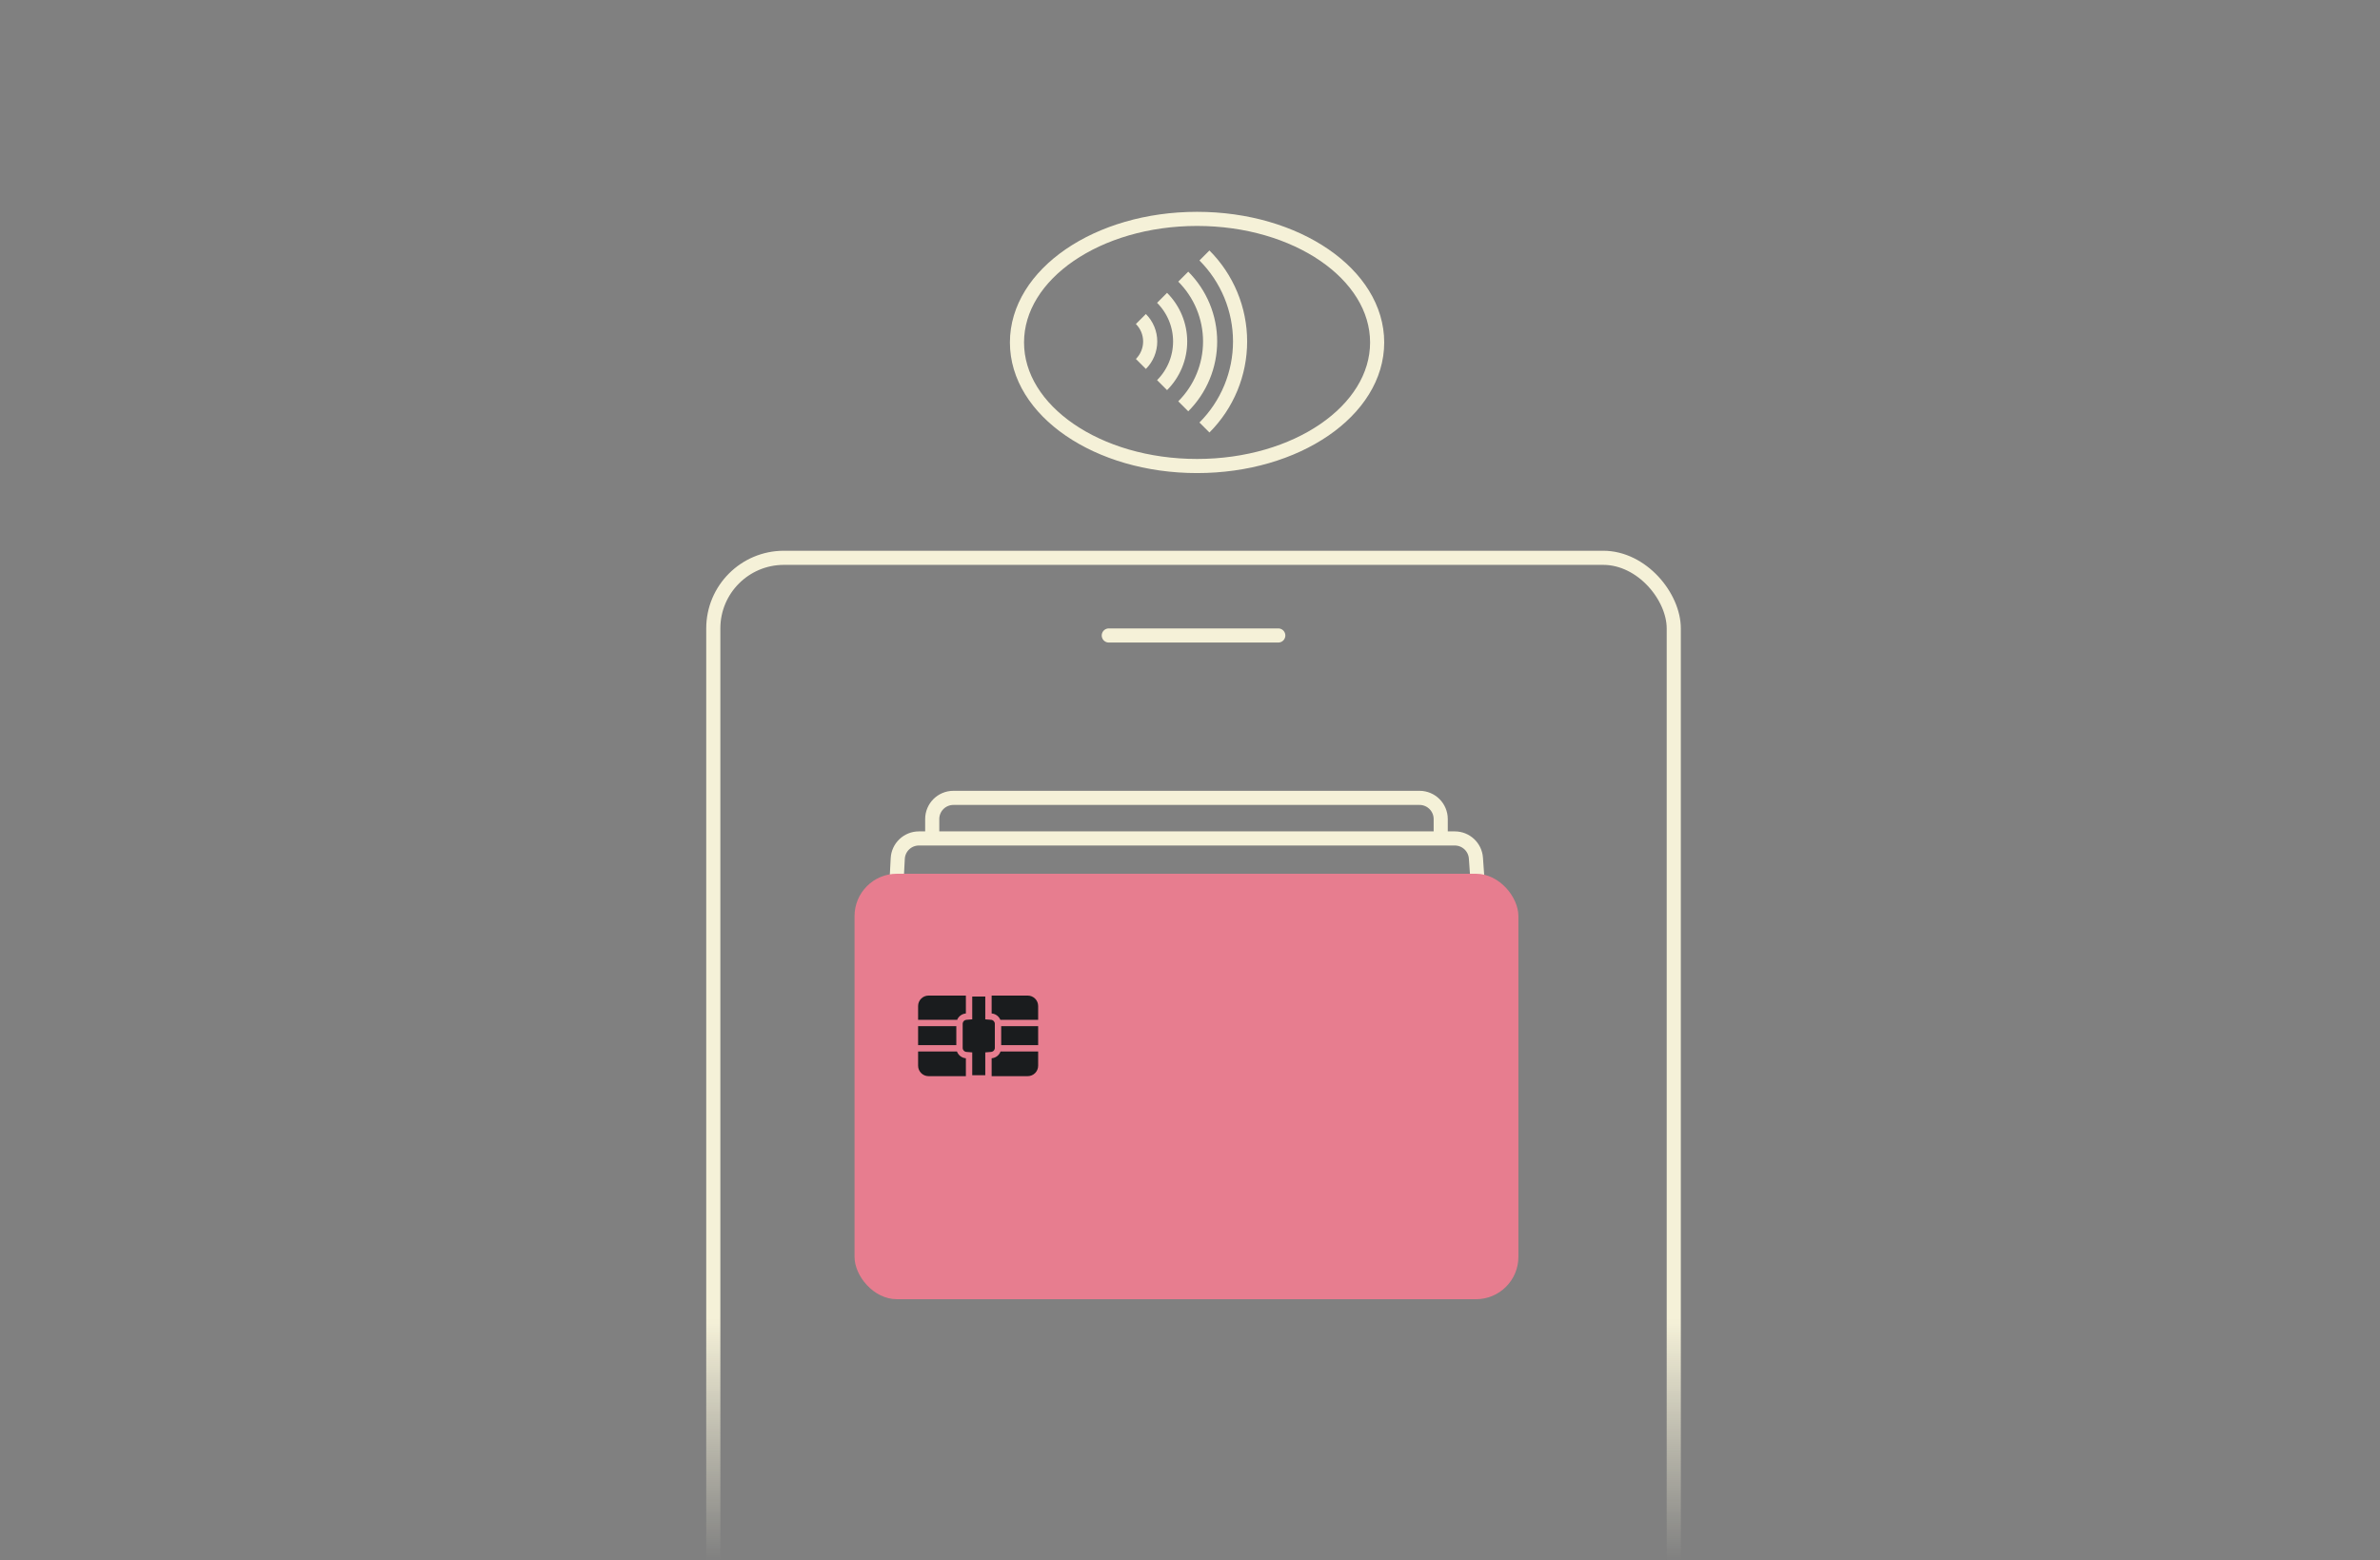 <svg width="337" height="221" viewBox="0 0 337 221" fill="none" xmlns="http://www.w3.org/2000/svg">
<rect x="0" y="0" width="337" height="221" fill="#808080" stroke="none"/>
<mask id="mask0_5639_8938" style="mask-type:alpha" maskUnits="userSpaceOnUse" x="0" y="3" width="336" height="218">
<rect y="3" width="336" height="218" fill="url(#paint0_linear_5639_8938)"/>
</mask>
<g mask="url(#mask0_5639_8938)">
<rect x="101" y="79" width="136" height="237" rx="10" stroke="#F5F1D8" stroke-width="2"/>
<ellipse cx="169.5" cy="48.5" rx="25.5" ry="17.5" stroke="#F5F1D8" stroke-width="2"/>
<path d="M161.545 51.545C161.963 51.127 162.295 50.631 162.521 50.085C162.747 49.539 162.863 48.954 162.863 48.363C162.863 47.772 162.747 47.187 162.521 46.641C162.295 46.095 161.963 45.599 161.545 45.181" stroke="#F5F1D8" stroke-width="2"/>
<path d="M164.545 54.544C165.357 53.733 166 52.769 166.44 51.708C166.879 50.648 167.105 49.511 167.105 48.363C167.105 47.215 166.879 46.078 166.44 45.018C166 43.957 165.357 42.993 164.545 42.181" stroke="#F5F1D8" stroke-width="2"/>
<path d="M167.545 57.545C168.751 56.339 169.707 54.907 170.36 53.332C171.012 51.757 171.348 50.068 171.348 48.363C171.348 46.658 171.012 44.969 170.36 43.394C169.707 41.819 168.751 40.387 167.545 39.181" stroke="#F5F1D8" stroke-width="2"/>
<path d="M127.119 121.589C127.203 119.995 128.519 118.746 130.115 118.746H205.993C207.567 118.746 208.874 119.964 208.985 121.535L212.25 167.791C212.372 169.527 210.997 171.002 209.257 171.002L127.687 171.003C125.968 171.003 124.601 169.562 124.691 167.845L127.119 121.589Z" stroke="#F5F1D8" stroke-width="2"/>
<path d="M204 119V116C204 114.343 202.657 113 201 113H135C133.343 113 132 114.343 132 116L132.001 119" stroke="#F5F1D8" stroke-width="2"/>
<path d="M170.545 60.545C172.145 58.945 173.413 57.046 174.279 54.956C175.145 52.866 175.591 50.625 175.591 48.363C175.591 46.101 175.145 43.861 174.279 41.77C173.413 39.68 172.145 37.781 170.545 36.181" stroke="#F5F1D8" stroke-width="2"/>
<rect x="121" y="123.746" width="94" height="60.256" rx="6" fill="#E77D8F"/>
<path d="M135.502 148.92C135.696 149.447 136.183 149.832 136.765 149.878V152.412H131.48C130.663 152.412 130 151.749 130 150.932V148.92H135.502ZM147 150.932C147 151.749 146.337 152.412 145.52 152.412H140.412V149.878C140.994 149.832 141.48 149.447 141.674 148.921H147V150.932ZM139.512 141.136V144.365L140.341 144.432C140.633 144.455 140.865 144.701 140.865 145V148.412L140.854 148.521C140.806 148.769 140.597 148.96 140.341 148.98L139.512 149.046V152.276H137.665V149.046L136.836 148.98C136.543 148.957 136.313 148.711 136.312 148.412V145L136.322 144.891C136.371 144.643 136.58 144.452 136.836 144.432L137.665 144.365V141.136H139.512ZM147 148.021H141.765V145.333H147V148.021ZM135.412 145.332V148.02H130V145.332H135.412ZM136.765 143.534C136.183 143.58 135.697 143.966 135.503 144.493V144.432H130V142.48C130 141.663 130.663 141 131.48 141H136.765V143.534ZM145.52 141C146.337 141 147 141.663 147 142.48V144.433H141.649C141.442 143.937 140.972 143.579 140.412 143.534V141H145.52Z" fill="#1A1C1E"/>
<path d="M157 90H181" stroke="#F5F1D8" stroke-width="2" stroke-linecap="round"/>
</g>
<defs>
<linearGradient id="paint0_linear_5639_8938" x1="168" y1="187.153" x2="168" y2="221" gradientUnits="userSpaceOnUse">
<stop stop-color="#1A1C1E"/>
<stop offset="1" stop-color="#1A1C1E" stop-opacity="0"/>
</linearGradient>
</defs>
</svg>
